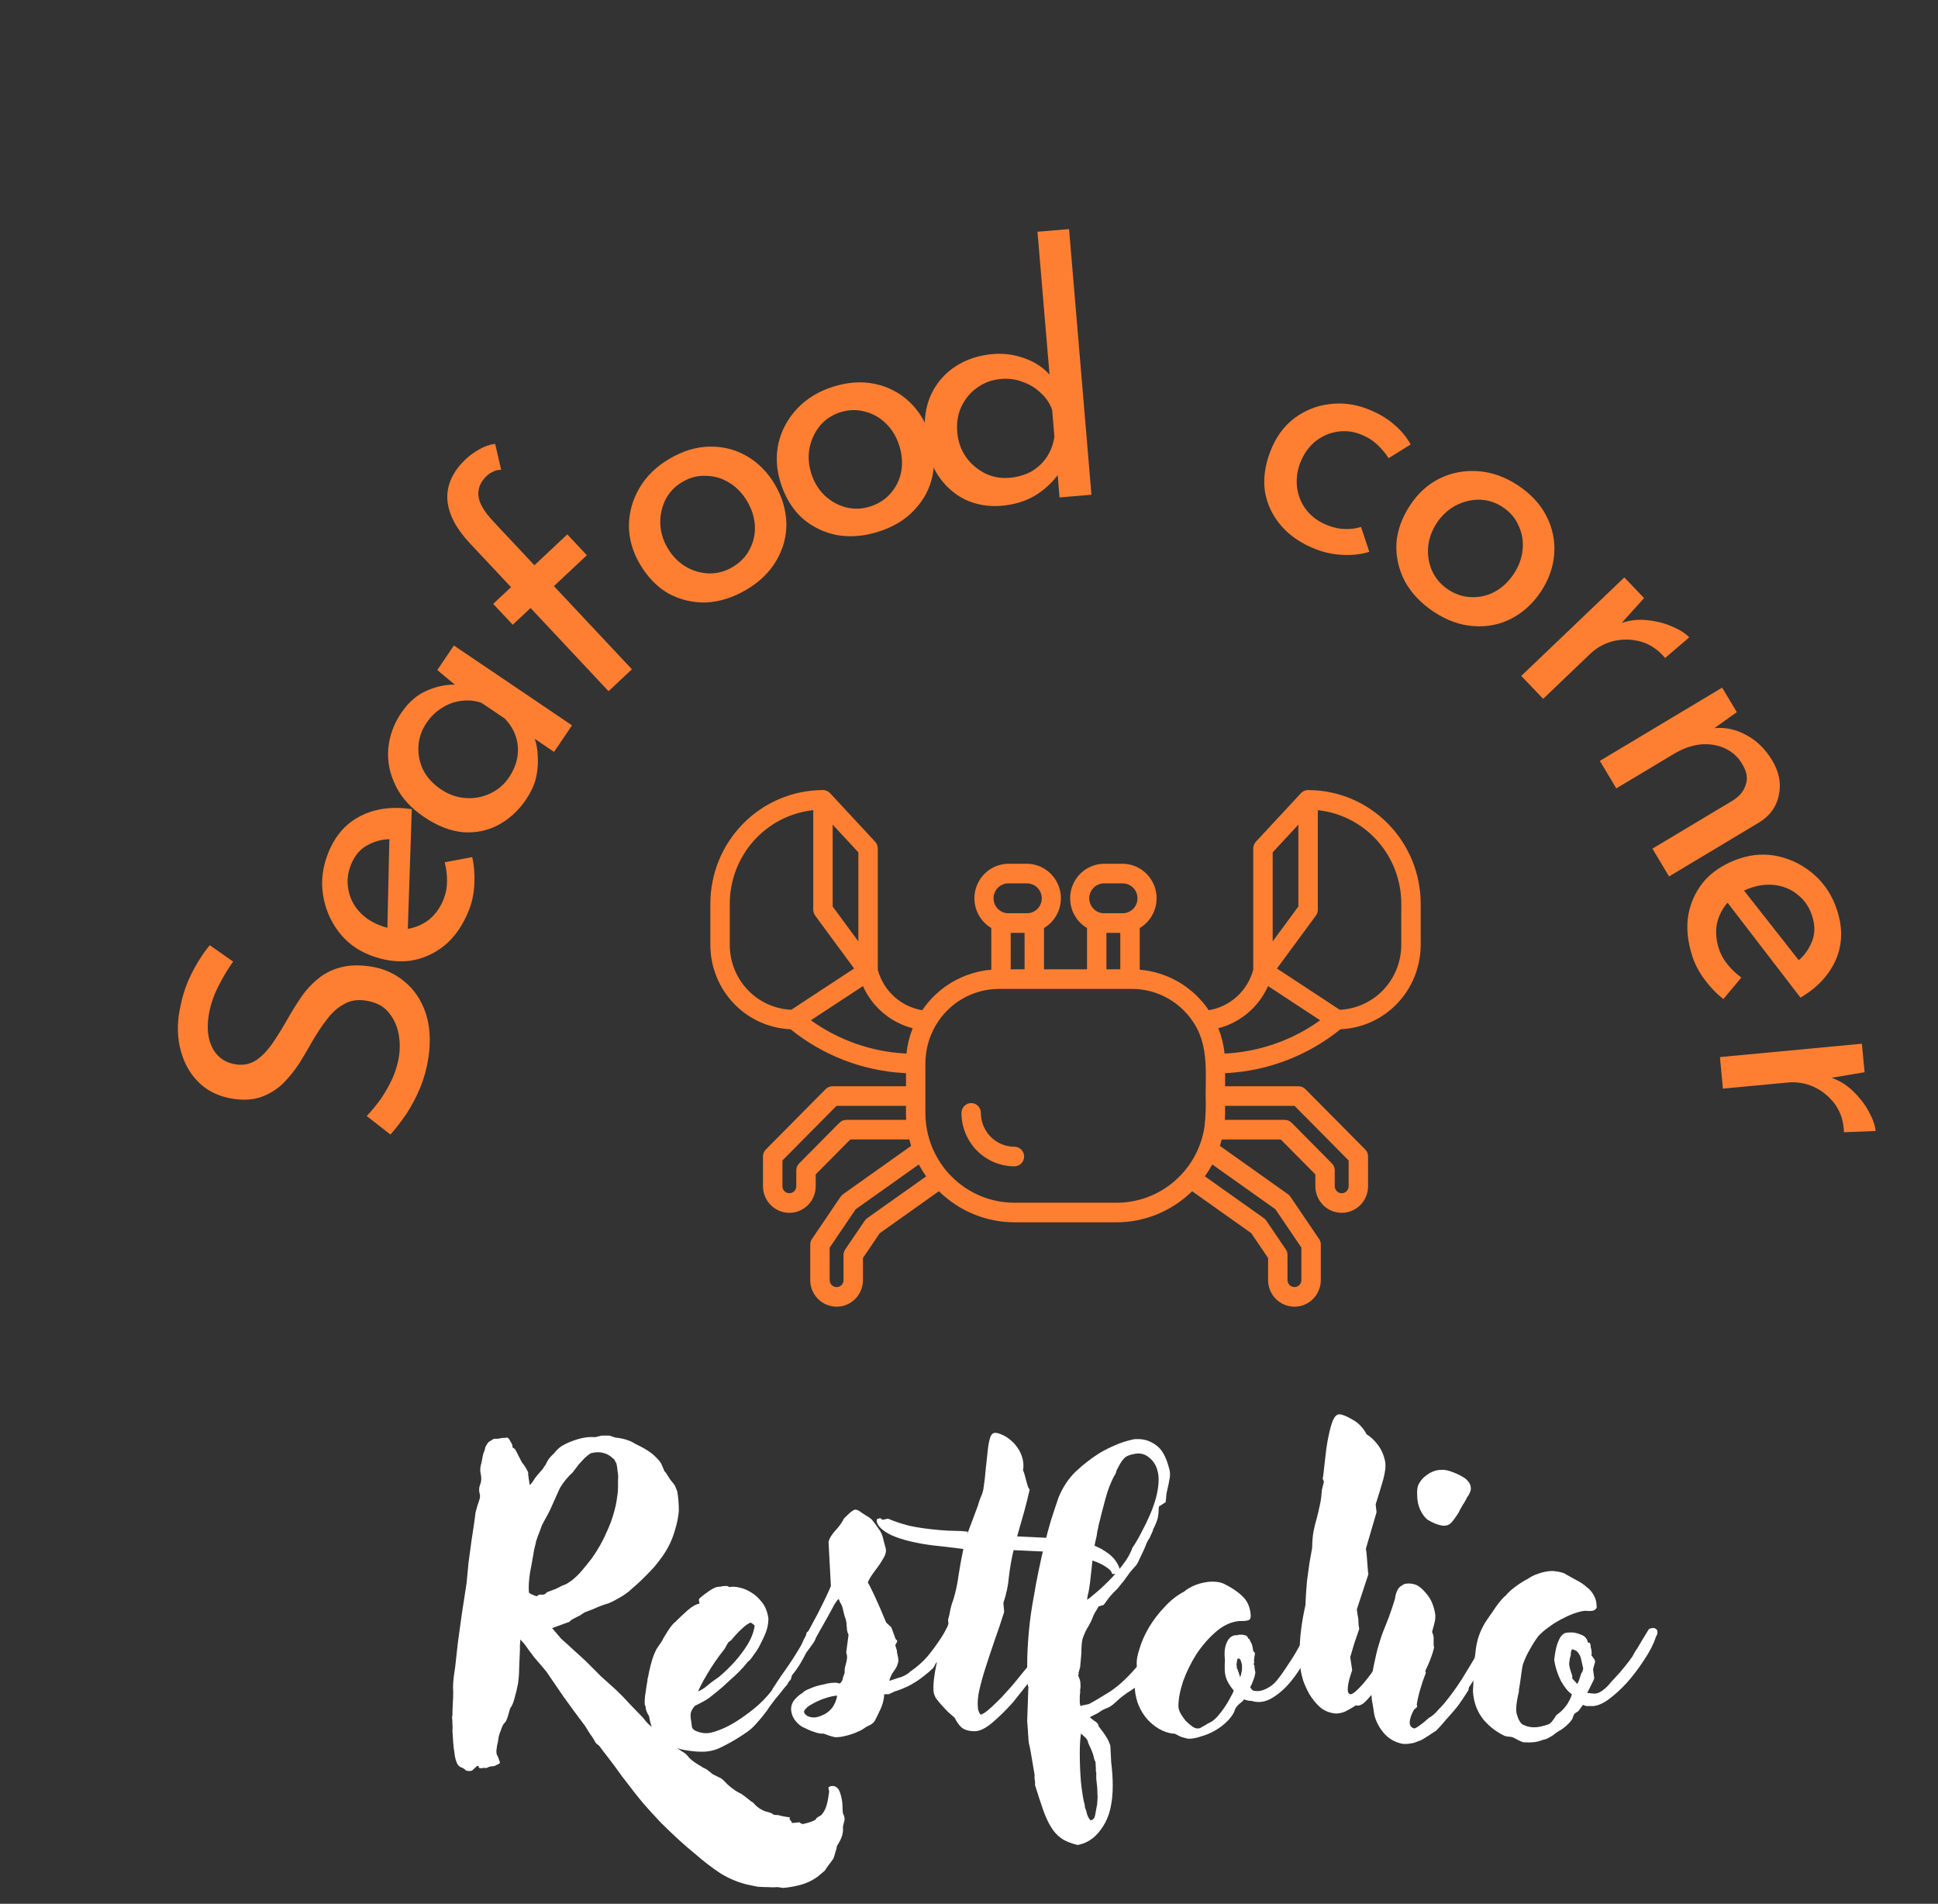 <svg width="113" height="111" viewBox="0 0 113 111" fill="none" xmlns="http://www.w3.org/2000/svg">
<rect x="0" y="0" width="113" height="111" fill="#333333" stroke="none"/>
<path d="M59.148 66.859C58.63 66.859 58.132 66.651 57.766 66.281C57.399 65.911 57.193 65.409 57.193 64.885C57.193 64.734 57.133 64.589 57.027 64.481C56.921 64.374 56.777 64.314 56.627 64.314C56.477 64.314 56.333 64.374 56.226 64.481C56.12 64.589 56.06 64.734 56.06 64.885C56.061 65.712 56.386 66.504 56.965 67.089C57.544 67.673 58.329 68.001 59.148 68.001C59.298 68.001 59.442 67.941 59.549 67.834C59.655 67.727 59.714 67.582 59.714 67.43C59.714 67.278 59.655 67.133 59.549 67.026C59.442 66.919 59.298 66.859 59.148 66.859Z" fill="#FE7F32"/>
<path d="M76.315 46.065C76.231 46.059 76.146 46.072 76.067 46.103C75.987 46.133 75.916 46.181 75.857 46.243L73.227 49.077C73.128 49.184 73.073 49.324 73.073 49.469V56.536C72.913 57.14 72.582 57.684 72.122 58.103C71.662 58.522 71.092 58.799 70.48 58.899C70.025 58.228 69.428 57.668 68.732 57.26C68.035 56.851 67.257 56.605 66.455 56.538V54.109C66.832 53.885 67.126 53.542 67.292 53.133C67.457 52.724 67.484 52.271 67.369 51.845C67.254 51.419 67.003 51.042 66.655 50.774C66.307 50.506 65.882 50.361 65.444 50.361H64.393C63.955 50.361 63.529 50.506 63.181 50.774C62.833 51.042 62.582 51.418 62.467 51.844C62.352 52.271 62.379 52.724 62.544 53.133C62.709 53.542 63.003 53.885 63.381 54.109V56.515H60.873V54.109C61.251 53.885 61.545 53.542 61.71 53.133C61.875 52.724 61.903 52.271 61.788 51.845C61.673 51.419 61.422 51.042 61.074 50.774C60.726 50.506 60.3 50.361 59.863 50.361H58.812C58.374 50.361 57.948 50.506 57.6 50.774C57.252 51.042 57.001 51.418 56.886 51.844C56.77 52.271 56.797 52.724 56.963 53.133C57.128 53.542 57.422 53.885 57.8 54.109V56.538C56.997 56.605 56.219 56.851 55.523 57.26C54.827 57.668 54.229 58.228 53.774 58.899C53.162 58.799 52.592 58.522 52.132 58.103C51.672 57.684 51.342 57.14 51.181 56.536V49.468C51.181 49.323 51.126 49.182 51.028 49.076L48.398 46.243C48.339 46.181 48.268 46.133 48.189 46.103C48.109 46.072 48.025 46.059 47.94 46.065C46.207 46.078 44.55 46.782 43.328 48.023C42.107 49.263 41.421 50.94 41.419 52.689V55.095C41.42 56.364 41.908 57.584 42.779 58.5C43.651 59.416 44.839 59.957 46.096 60.01C47.986 61.538 50.303 62.432 52.721 62.565L52.825 62.569V63.334H48.539C48.465 63.334 48.392 63.349 48.323 63.378C48.254 63.407 48.192 63.449 48.139 63.502L44.654 67.02C44.602 67.073 44.56 67.136 44.531 67.205C44.503 67.274 44.488 67.349 44.488 67.424V69.162C44.488 69.573 44.65 69.968 44.938 70.259C45.227 70.55 45.618 70.713 46.025 70.713C46.433 70.713 46.824 70.55 47.112 70.259C47.4 69.968 47.562 69.573 47.562 69.162V68.471L49.58 66.436H53.02C53.052 66.562 53.085 66.686 53.124 66.81L49.156 69.628C49.101 69.668 49.053 69.716 49.014 69.773L47.342 72.24C47.277 72.335 47.243 72.448 47.243 72.563V74.635C47.243 75.046 47.405 75.441 47.693 75.731C47.981 76.022 48.372 76.186 48.78 76.186C49.188 76.186 49.578 76.022 49.867 75.731C50.155 75.441 50.317 75.046 50.317 74.635V73.346L51.295 71.902L54.745 69.453C55.924 70.612 57.503 71.262 59.148 71.266H65.107C66.752 71.262 68.331 70.612 69.51 69.453L72.96 71.902L73.939 73.346V74.635C73.939 75.046 74.1 75.441 74.389 75.731C74.677 76.022 75.068 76.186 75.475 76.186C75.883 76.186 76.274 76.022 76.562 75.731C76.851 75.441 77.013 75.046 77.013 74.635V72.563C77.013 72.448 76.978 72.335 76.913 72.24L75.241 69.773C75.203 69.716 75.155 69.668 75.1 69.628L71.131 66.811C71.17 66.687 71.204 66.563 71.236 66.437H74.677L76.695 68.472V69.162C76.695 69.573 76.857 69.968 77.145 70.259C77.433 70.55 77.824 70.713 78.232 70.713C78.639 70.713 79.03 70.55 79.319 70.259C79.607 69.968 79.769 69.573 79.769 69.162V67.424C79.769 67.272 79.709 67.127 79.603 67.02L76.116 63.502C76.064 63.449 76.001 63.407 75.933 63.378C75.864 63.349 75.79 63.334 75.716 63.334H71.431V62.569L71.545 62.564C73.96 62.429 76.272 61.536 78.16 60.01C79.417 59.957 80.605 59.416 81.476 58.5C82.347 57.584 82.835 56.364 82.837 55.095V52.689C82.835 50.94 82.148 49.263 80.927 48.022C79.706 46.782 78.048 46.078 76.315 46.065ZM74.207 49.695L75.704 48.082V52.852L74.207 54.887V49.695ZM64.393 51.504H65.443C65.558 51.502 65.672 51.523 65.779 51.566C65.885 51.608 65.983 51.672 66.065 51.753C66.147 51.834 66.212 51.931 66.256 52.038C66.301 52.145 66.323 52.26 66.323 52.376C66.323 52.491 66.301 52.606 66.256 52.713C66.212 52.82 66.147 52.917 66.065 52.998C65.983 53.079 65.885 53.143 65.779 53.185C65.672 53.228 65.558 53.249 65.443 53.247H64.393C64.278 53.249 64.164 53.228 64.057 53.185C63.95 53.143 63.853 53.079 63.771 52.998C63.689 52.917 63.624 52.82 63.58 52.713C63.535 52.606 63.512 52.491 63.512 52.376C63.512 52.26 63.535 52.145 63.58 52.038C63.624 51.931 63.689 51.834 63.771 51.753C63.853 51.672 63.95 51.608 64.057 51.566C64.164 51.523 64.278 51.502 64.393 51.504ZM64.513 54.39H65.322V56.515H64.513V54.39ZM58.932 54.39H59.741V56.515H58.932V54.39ZM58.811 51.504H59.863C59.977 51.502 60.092 51.523 60.198 51.566C60.305 51.608 60.402 51.672 60.484 51.753C60.566 51.834 60.631 51.931 60.676 52.038C60.72 52.145 60.743 52.26 60.743 52.376C60.743 52.491 60.72 52.606 60.676 52.713C60.631 52.82 60.566 52.917 60.484 52.998C60.402 53.079 60.305 53.143 60.198 53.185C60.092 53.228 59.977 53.249 59.863 53.247H58.812C58.697 53.249 58.583 53.228 58.476 53.185C58.369 53.143 58.272 53.079 58.19 52.998C58.108 52.917 58.043 52.82 57.999 52.713C57.954 52.606 57.931 52.491 57.931 52.376C57.931 52.26 57.954 52.145 57.999 52.038C58.043 51.931 58.108 51.834 58.19 51.753C58.272 51.672 58.369 51.608 58.476 51.566C58.583 51.523 58.697 51.502 58.812 51.504H58.811ZM50.048 54.887L48.551 52.853V48.08L50.048 49.695V54.887ZM42.551 55.095V52.689C42.553 51.334 43.051 50.028 43.949 49.021C44.848 48.014 46.084 47.378 47.419 47.236V53.041C47.419 53.164 47.458 53.284 47.53 53.382L49.801 56.468L46.137 58.874C45.172 58.831 44.261 58.414 43.593 57.71C42.925 57.006 42.552 56.069 42.551 55.095ZM47.28 59.487L50.317 57.492C50.586 58.095 50.987 58.63 51.489 59.055C51.99 59.481 52.581 59.787 53.216 59.951C53.027 60.423 52.905 60.92 52.852 61.426L52.774 61.423C50.798 61.315 48.893 60.643 47.28 59.487ZM52.839 65.294H49.344C49.27 65.294 49.196 65.308 49.127 65.337C49.059 65.366 48.996 65.408 48.944 65.461L46.596 67.832C46.543 67.885 46.501 67.948 46.473 68.017C46.444 68.086 46.43 68.16 46.43 68.236V69.162C46.43 69.27 46.387 69.374 46.311 69.451C46.236 69.527 46.133 69.57 46.025 69.57C45.918 69.57 45.815 69.527 45.739 69.451C45.663 69.374 45.621 69.27 45.621 69.162V67.66L48.775 64.477H52.825C52.825 64.749 52.82 65.022 52.839 65.294ZM50.56 71.027C50.505 71.066 50.457 71.115 50.419 71.172L49.283 72.847C49.219 72.942 49.184 73.055 49.184 73.17V74.636C49.184 74.744 49.142 74.848 49.066 74.924C48.99 75.001 48.887 75.044 48.78 75.044C48.673 75.044 48.57 75.001 48.494 74.924C48.418 74.848 48.376 74.744 48.376 74.636V72.742L49.892 70.506L53.572 67.894C53.7 68.134 53.844 68.366 54.001 68.588L50.56 71.027ZM59.148 70.124C57.772 70.124 56.451 69.572 55.478 68.59C54.504 67.607 53.957 66.275 53.957 64.885V62.018C53.955 61.243 54.158 60.482 54.543 59.812C54.92 59.158 55.459 58.614 56.109 58.236C56.759 57.858 57.495 57.659 58.245 57.658H66.011C66.761 57.659 67.497 57.859 68.147 58.237C68.796 58.615 69.336 59.159 69.713 59.813C70.439 61.072 70.298 62.511 70.298 63.907C70.322 64.51 70.299 65.114 70.229 65.713C70.036 66.943 69.414 68.064 68.475 68.872C67.536 69.681 66.342 70.125 65.107 70.124H59.148ZM70.683 67.891L74.364 70.503L75.88 72.739V74.633C75.88 74.741 75.837 74.845 75.761 74.921C75.686 74.998 75.583 75.041 75.475 75.041C75.368 75.041 75.265 74.998 75.189 74.921C75.114 74.845 75.071 74.741 75.071 74.633V73.167C75.071 73.052 75.037 72.939 74.972 72.844L73.837 71.17C73.799 71.113 73.751 71.064 73.695 71.025L70.254 68.585C70.412 68.363 70.555 68.131 70.683 67.891ZM75.482 64.477L78.636 67.66V69.163C78.636 69.271 78.594 69.375 78.518 69.451C78.442 69.528 78.339 69.571 78.232 69.571C78.124 69.571 78.022 69.528 77.946 69.451C77.87 69.375 77.827 69.271 77.827 69.163V68.236C77.827 68.084 77.767 67.939 77.661 67.832L75.312 65.461C75.26 65.408 75.197 65.366 75.128 65.337C75.06 65.308 74.986 65.294 74.912 65.294H71.417C71.436 65.022 71.431 64.749 71.431 64.477H75.482ZM71.492 61.423L71.403 61.426C71.35 60.92 71.227 60.423 71.038 59.951C71.674 59.787 72.264 59.481 72.766 59.055C73.268 58.63 73.668 58.095 73.938 57.492L76.975 59.487C75.365 60.642 73.464 61.313 71.492 61.423ZM81.704 55.095C81.703 56.069 81.33 57.006 80.662 57.71C79.994 58.414 79.083 58.831 78.118 58.874L74.456 56.468L76.727 53.382C76.799 53.284 76.838 53.164 76.838 53.041V47.235C78.174 47.378 79.409 48.014 80.308 49.02C81.206 50.027 81.704 51.333 81.706 52.688L81.704 55.095Z" fill="#FE7F32"/>
<path d="M32.192 94.925L32.718 95.544C32.947 95.743 33.183 95.958 33.427 96.187C33.687 96.417 33.938 96.646 34.182 96.876C34.457 97.151 34.739 97.434 35.029 97.725C35.334 98.001 35.639 98.276 35.944 98.551C36.219 98.811 36.486 99.087 36.745 99.378C37.02 99.668 37.264 99.921 37.477 100.135C37.721 100.456 37.927 100.655 38.095 100.732C38.278 100.839 38.438 100.977 38.576 101.145C38.759 101.405 38.98 101.619 39.239 101.788C39.315 101.818 39.392 101.857 39.468 101.902C39.544 101.964 39.628 102.025 39.72 102.086C39.918 102.193 40.071 102.323 40.177 102.476C40.254 102.553 40.322 102.614 40.383 102.66C40.459 102.721 40.536 102.775 40.612 102.821C40.703 102.882 40.78 102.928 40.841 102.958C40.902 103.004 40.963 103.042 41.024 103.073C41.085 103.104 41.146 103.134 41.207 103.165C41.268 103.211 41.337 103.264 41.413 103.326C41.489 103.402 41.565 103.456 41.642 103.486C41.733 103.532 41.825 103.578 41.916 103.624C42.008 103.655 42.099 103.716 42.191 103.808C42.282 103.899 42.366 103.984 42.443 104.06C42.717 104.305 42.976 104.481 43.22 104.588C43.358 104.68 43.48 104.772 43.587 104.863C43.693 104.955 43.808 105.039 43.93 105.116C44.113 105.345 44.357 105.514 44.662 105.621C44.86 105.667 44.99 105.713 45.051 105.759C45.066 105.804 45.173 105.827 45.371 105.827C45.539 105.873 45.676 105.904 45.783 105.919C45.89 105.935 45.989 105.95 46.081 105.965C46.02 105.996 46.02 106.049 46.081 106.126C46.142 106.187 46.172 106.241 46.172 106.286C46.279 106.286 46.363 106.279 46.424 106.264C46.5 106.264 46.576 106.256 46.653 106.241C46.607 106.271 46.63 106.294 46.721 106.309L46.79 106.355C47.141 106.279 47.392 106.195 47.545 106.103L47.591 106.034C47.591 106.003 47.69 105.935 47.888 105.827C48.041 105.659 48.147 105.453 48.209 105.208C48.27 104.978 48.315 104.726 48.346 104.45L48.3 104.221C48.361 104.16 48.445 104.129 48.552 104.129C48.658 104.129 48.758 104.175 48.849 104.267C48.941 104.374 49.017 104.58 49.078 104.886C49.108 105.024 49.124 105.162 49.124 105.299C49.124 105.453 49.131 105.59 49.147 105.713C49.208 105.835 49.238 105.927 49.238 105.988C49.253 106.065 49.246 106.141 49.215 106.218C49.2 106.294 49.177 106.394 49.147 106.516C49.192 106.853 49.078 107.22 48.803 107.618C48.788 107.74 48.758 107.863 48.712 107.985C48.681 108.107 48.643 108.23 48.597 108.352C48.521 108.475 48.437 108.589 48.346 108.697C48.254 108.819 48.17 108.941 48.094 109.064L47.659 109.431C47.354 109.645 47.034 109.798 46.698 109.89C46.363 109.982 46.02 110.043 45.669 110.074L45.348 110.028C45.165 110.043 44.975 110.043 44.776 110.028C44.593 110.028 44.395 110.02 44.181 110.005L43.518 109.867C42.984 109.729 42.481 109.515 42.008 109.224C41.52 108.903 41.032 108.528 40.543 108.1C40.238 107.855 39.91 107.572 39.559 107.25C39.224 106.944 38.881 106.615 38.53 106.264C38.194 105.912 37.859 105.544 37.523 105.162C37.203 104.779 36.905 104.404 36.631 104.037C36.387 103.731 36.158 103.425 35.944 103.119C35.731 102.828 35.517 102.545 35.304 102.27C35.227 102.178 35.151 102.078 35.075 101.971C35.014 101.88 34.953 101.803 34.892 101.742C34.816 101.711 34.747 101.642 34.686 101.535C34.64 101.443 34.587 101.352 34.526 101.26C34.449 101.168 34.381 101.069 34.32 100.961C34.259 100.87 34.198 100.77 34.137 100.663C33.664 100.036 33.237 99.454 32.855 98.919C32.474 98.368 32.138 97.878 31.849 97.45C31.62 97.174 31.391 96.906 31.162 96.646C30.949 96.371 30.758 96.111 30.59 95.866L30.338 95.59C30.338 95.682 30.331 95.782 30.316 95.889C30.316 95.981 30.316 96.08 30.316 96.187C30.3 96.585 30.285 96.945 30.27 97.266C30.27 97.572 30.247 97.878 30.201 98.184C30.14 98.49 30.072 98.773 29.995 99.033C29.934 99.278 29.85 99.469 29.744 99.607L29.606 100.089C29.576 100.196 29.538 100.288 29.492 100.365C29.446 100.426 29.408 100.472 29.378 100.502C29.316 100.579 29.255 100.717 29.194 100.915C29.118 101.084 29.072 101.244 29.057 101.398C29.042 101.52 29.019 101.635 28.988 101.742C28.973 101.864 28.958 101.971 28.943 102.063C28.943 102.17 28.95 102.247 28.966 102.293L29.057 102.476C29.072 102.537 29.088 102.583 29.103 102.614C29.118 102.66 29.133 102.706 29.149 102.752C29.149 102.798 29.126 102.828 29.08 102.844C29.049 102.859 29.004 102.882 28.943 102.912C28.866 102.958 28.79 102.981 28.714 102.981C28.607 102.981 28.5 103.012 28.394 103.073C28.333 103.088 28.279 103.088 28.233 103.073C28.188 103.073 28.142 103.081 28.096 103.096C27.959 103.096 27.898 103.073 27.913 103.027C27.944 102.981 27.913 102.958 27.822 102.958L27.547 103.211C27.517 103.241 27.456 103.257 27.364 103.257C27.211 103.257 27.128 103.226 27.112 103.165C27.112 103.165 27.097 103.157 27.067 103.142L26.975 103.073C26.868 103.058 26.769 102.989 26.677 102.866C26.632 102.775 26.594 102.675 26.563 102.568C26.533 102.476 26.51 102.346 26.494 102.178C26.464 102.01 26.441 101.818 26.426 101.604C26.411 101.405 26.395 101.176 26.38 100.915C26.395 100.793 26.395 100.663 26.38 100.525C26.38 100.372 26.372 100.235 26.357 100.112C26.357 100.082 26.365 100.059 26.38 100.043C26.38 99.799 26.388 99.554 26.403 99.309C26.418 99.049 26.426 98.827 26.426 98.643C26.411 98.505 26.411 98.322 26.426 98.092C26.441 97.863 26.479 97.564 26.54 97.197C26.586 96.753 26.639 96.271 26.7 95.751C26.777 95.216 26.853 94.665 26.929 94.099L27.204 92.308L27.318 91.115C27.379 90.671 27.44 90.219 27.501 89.76C27.578 89.286 27.646 88.819 27.707 88.36C27.707 88.284 27.722 88.192 27.753 88.085C27.783 87.978 27.814 87.871 27.844 87.763C27.89 87.641 27.928 87.526 27.959 87.419C27.989 87.312 27.997 87.22 27.982 87.144C27.921 86.945 27.921 86.761 27.982 86.593C28.058 86.425 28.081 86.241 28.05 86.042L28.027 85.927C27.982 85.728 27.997 85.514 28.073 85.285L28.119 85.055C28.149 84.841 28.195 84.68 28.256 84.573C28.271 84.496 28.287 84.428 28.302 84.366C28.333 84.305 28.363 84.252 28.394 84.206C28.455 84.099 28.531 84.03 28.622 83.999L28.691 83.953C28.737 83.907 28.805 83.884 28.897 83.884C28.973 83.884 29.019 83.884 29.034 83.884C29.049 83.884 29.133 83.869 29.286 83.838C29.332 83.838 29.378 83.838 29.423 83.838C29.469 83.823 29.515 83.816 29.561 83.816C29.622 83.816 29.69 83.892 29.766 84.045C29.858 84.183 29.896 84.298 29.881 84.389C29.942 84.42 29.995 84.458 30.041 84.504L30.43 85.262C30.521 85.369 30.598 85.476 30.659 85.583C30.72 85.69 30.766 85.774 30.796 85.835V85.973L30.842 86.294L30.888 86.593C30.964 86.516 31.032 86.432 31.093 86.34C31.154 86.233 31.231 86.126 31.322 86.019L31.62 85.675C31.666 85.629 31.696 85.583 31.711 85.537C31.742 85.491 31.772 85.453 31.803 85.422C31.849 85.315 31.91 85.2 31.986 85.078C32.077 84.956 32.177 84.849 32.283 84.757C32.497 84.496 32.688 84.328 32.855 84.252C33.069 84.129 33.351 84.014 33.702 83.907C34.068 83.8 34.404 83.762 34.709 83.793L35.075 83.701H35.532L35.876 83.816C36.349 83.862 36.737 83.984 37.043 84.183C37.393 84.351 37.668 84.504 37.866 84.642C38.065 84.78 38.255 84.956 38.438 85.17C38.515 85.262 38.568 85.353 38.599 85.445C38.644 85.537 38.69 85.644 38.736 85.767C38.812 85.843 38.873 85.927 38.919 86.019C38.98 86.111 39.041 86.203 39.102 86.294C39.193 86.402 39.277 86.509 39.353 86.616L39.491 86.96C39.552 87.312 39.582 87.687 39.582 88.085C39.552 88.437 39.483 88.789 39.376 89.141C39.285 89.477 39.17 89.783 39.033 90.059C38.911 90.304 38.774 90.533 38.621 90.747C38.469 90.962 38.309 91.168 38.141 91.367C37.79 91.75 37.462 92.079 37.157 92.354L36.608 92.836C36.425 92.974 36.234 93.096 36.036 93.203C35.853 93.31 35.67 93.402 35.487 93.479C35.212 93.555 34.907 93.67 34.571 93.823L34.091 94.007L33.771 94.213C33.694 94.244 33.588 94.297 33.45 94.374C33.328 94.435 33.244 94.496 33.199 94.558L32.192 94.925ZM30.842 92.859C30.888 92.89 30.933 92.92 30.979 92.951C31.04 92.966 31.093 92.989 31.139 93.02C31.231 93.05 31.292 93.066 31.322 93.066C31.368 92.989 31.444 92.959 31.551 92.974H31.688C31.749 92.959 31.803 92.928 31.849 92.882L31.894 92.836L31.94 92.813C32.093 92.752 32.238 92.698 32.375 92.652C32.512 92.591 32.649 92.522 32.787 92.446C32.894 92.415 32.985 92.377 33.061 92.331C33.138 92.285 33.229 92.224 33.336 92.147C33.549 91.979 33.74 91.796 33.908 91.597C34.091 91.382 34.289 91.138 34.503 90.862C34.854 90.373 35.151 89.844 35.395 89.278C35.654 88.712 35.837 88.138 35.944 87.557L36.013 87.075C36.028 86.937 36.036 86.807 36.036 86.685C36.036 86.547 36.036 86.417 36.036 86.294C36.051 86.111 36.043 85.942 36.013 85.79C35.998 85.621 35.975 85.468 35.944 85.331L35.807 85.078L35.738 85.032C35.571 84.864 35.38 84.757 35.166 84.711C34.968 84.65 34.724 84.657 34.434 84.734L34.251 84.871L34.091 85.009C34.015 85.086 33.908 85.2 33.771 85.353C33.649 85.506 33.526 85.667 33.404 85.835C33.099 86.111 32.848 86.417 32.649 86.754C32.497 87.09 32.352 87.412 32.215 87.718C32.093 88.008 31.955 88.284 31.803 88.544C31.727 88.682 31.658 88.812 31.597 88.934C31.551 89.056 31.498 89.202 31.437 89.37C31.406 89.447 31.376 89.523 31.345 89.6C31.33 89.661 31.307 89.73 31.277 89.806C31.277 89.822 31.269 89.837 31.254 89.852C31.254 89.852 31.254 89.868 31.254 89.898L31.139 90.38C31.078 90.763 31.002 91.191 30.91 91.665C30.834 92.14 30.811 92.538 30.842 92.859ZM31.894 92.836C31.879 92.836 31.856 92.851 31.826 92.882L31.894 92.836Z" fill="white"/>
<path d="M47.023 95.2C47.115 95.108 47.191 95.062 47.252 95.062C47.45 95.062 47.557 95.162 47.572 95.361C47.587 95.483 47.542 95.621 47.435 95.774C47.328 95.927 47.191 96.111 47.023 96.325C46.962 96.463 46.848 96.677 46.68 96.968C46.512 97.243 46.344 97.48 46.176 97.679L46.131 97.84C46.131 97.886 46.1 97.939 46.039 98.001C45.978 98.062 45.94 98.123 45.925 98.184C45.849 98.276 45.765 98.375 45.673 98.483C45.597 98.59 45.513 98.697 45.422 98.804C45.299 98.942 45.177 99.095 45.055 99.263C44.933 99.416 44.819 99.577 44.712 99.745L44.483 100.043C44.346 100.212 44.201 100.38 44.049 100.548C43.911 100.701 43.759 100.839 43.591 100.961L43.248 101.191C42.851 101.451 42.462 101.673 42.081 101.857C41.7 102.055 41.288 102.147 40.845 102.132C40.754 102.132 40.624 102.124 40.456 102.109C40.304 102.094 40.136 102.071 39.953 102.04C39.77 102.01 39.587 101.964 39.404 101.902C39.236 101.841 39.083 101.765 38.946 101.673H38.969C38.755 101.596 38.534 101.436 38.306 101.191C38.077 100.946 37.924 100.571 37.848 100.066C37.711 99.852 37.642 99.661 37.642 99.492L37.596 99.401C37.581 99.171 37.596 98.934 37.642 98.689C37.672 98.444 37.711 98.199 37.756 97.955V97.863C37.787 97.802 37.802 97.748 37.802 97.702L37.848 97.473C37.894 97.258 37.947 97.044 38.008 96.83C38.069 96.616 38.161 96.386 38.283 96.141L38.534 95.774L38.557 95.728V95.751C38.603 95.659 38.656 95.56 38.717 95.453C38.794 95.33 38.87 95.208 38.946 95.085C39.022 94.963 39.099 94.856 39.175 94.764C39.251 94.672 39.32 94.603 39.381 94.558C39.594 94.343 39.831 94.121 40.09 93.892C40.349 93.662 40.578 93.532 40.777 93.502C40.777 93.502 40.777 93.479 40.777 93.433C40.746 93.326 40.746 93.249 40.777 93.203C40.944 93.05 41.143 92.897 41.371 92.744C41.6 92.591 41.776 92.515 41.898 92.515C41.974 92.515 42.035 92.507 42.081 92.492C42.157 92.477 42.241 92.469 42.333 92.469C42.424 92.469 42.485 92.492 42.516 92.538C42.577 92.522 42.63 92.515 42.676 92.515C42.737 92.515 42.79 92.515 42.836 92.515C42.897 92.515 43.019 92.538 43.202 92.584C43.4 92.629 43.606 92.721 43.82 92.859C44.049 92.997 44.255 93.188 44.438 93.433C44.621 93.662 44.743 93.968 44.804 94.351C44.804 94.703 44.727 95.04 44.575 95.361C44.56 95.407 44.522 95.491 44.461 95.613C44.399 95.736 44.331 95.874 44.255 96.026C44.178 96.164 44.087 96.302 43.98 96.44C43.888 96.577 43.804 96.692 43.728 96.784L43.614 96.876C43.446 97.09 43.271 97.289 43.088 97.473C42.905 97.656 42.714 97.832 42.516 98.001C42.439 98.077 42.333 98.176 42.195 98.299C42.058 98.421 41.913 98.544 41.761 98.666C41.608 98.788 41.463 98.903 41.326 99.01C41.188 99.102 41.089 99.163 41.028 99.194L40.502 99.469C40.365 99.638 40.288 99.783 40.273 99.906C40.258 100.013 40.266 100.15 40.296 100.319L40.342 100.663C40.357 100.785 40.449 100.877 40.617 100.938C40.8 101.015 40.99 101.053 41.188 101.053C41.356 101.053 41.585 101 41.875 100.893C42.18 100.785 42.508 100.625 42.859 100.411C43.21 100.196 43.576 99.936 43.957 99.63C44.338 99.324 44.689 98.965 45.01 98.551C45.04 98.475 45.078 98.406 45.124 98.345C45.185 98.268 45.231 98.199 45.261 98.138L45.582 97.656C45.719 97.473 45.864 97.266 46.016 97.037C46.184 96.792 46.337 96.554 46.474 96.325C46.627 96.08 46.756 95.858 46.863 95.659C46.97 95.46 47.023 95.307 47.023 95.2ZM44.003 94.787C43.957 94.726 43.881 94.665 43.774 94.603C43.652 94.634 43.477 94.757 43.248 94.971C43.034 95.17 42.828 95.391 42.63 95.636L42.47 95.751L42.333 95.981L42.264 96.118C41.852 96.639 41.509 97.136 41.234 97.61C40.96 98.069 40.784 98.406 40.708 98.62C40.937 98.513 41.143 98.375 41.326 98.207L41.532 98.046L41.921 97.771C42.5 97.281 42.973 96.776 43.339 96.256C43.721 95.736 43.942 95.246 44.003 94.787Z" fill="white"/>
<path d="M55.197 94.925C55.334 94.787 55.464 94.757 55.586 94.833C55.723 94.894 55.762 95.032 55.7 95.246C55.7 95.338 55.594 95.514 55.38 95.774C55.258 95.973 55.136 96.18 55.014 96.394C54.892 96.593 54.739 96.792 54.556 96.99L54.511 97.082L54.419 97.243C54.251 97.411 54.045 97.587 53.801 97.771C53.573 97.955 53.298 98.13 52.978 98.299L52.818 98.368C52.726 98.414 52.619 98.46 52.497 98.505C52.39 98.551 52.276 98.59 52.154 98.62C52.108 98.651 52.047 98.681 51.971 98.712C51.91 98.743 51.856 98.766 51.811 98.781H51.559C51.544 99.087 51.468 99.385 51.33 99.676C51.193 99.967 51.079 100.196 50.987 100.365C50.941 100.426 50.873 100.487 50.781 100.548C50.69 100.594 50.598 100.64 50.507 100.686L50.301 100.824C50.24 100.87 50.148 100.915 50.026 100.961C49.904 101.023 49.767 101.076 49.614 101.122C49.477 101.168 49.332 101.206 49.179 101.237C49.042 101.267 48.928 101.283 48.836 101.283C48.745 101.298 48.63 101.283 48.493 101.237C48.371 101.206 48.257 101.168 48.15 101.122C48.135 101.122 48.096 101.107 48.035 101.076C47.883 101.091 47.7 101.061 47.486 100.984C47.288 100.923 47.074 100.831 46.846 100.709L46.868 100.732C46.685 100.64 46.525 100.51 46.388 100.342C46.251 100.173 46.167 99.982 46.136 99.768C46.106 99.554 46.152 99.355 46.274 99.171C46.411 98.987 46.579 98.834 46.777 98.712C46.884 98.605 47.044 98.513 47.258 98.437C47.471 98.345 47.692 98.276 47.921 98.23C48.15 98.169 48.356 98.13 48.539 98.115C48.737 98.1 48.874 98.115 48.951 98.161C49.057 98.1 49.126 97.985 49.157 97.817C49.157 97.802 49.157 97.786 49.157 97.771C49.172 97.756 49.179 97.74 49.179 97.725C49.24 97.603 49.263 97.503 49.248 97.427C49.248 97.304 49.271 97.174 49.317 97.037C49.347 96.929 49.37 96.822 49.385 96.715C49.401 96.593 49.385 96.47 49.34 96.348L49.477 95.315C49.431 95.223 49.401 95.131 49.385 95.04C49.385 94.948 49.378 94.856 49.362 94.764C49.362 94.581 49.324 94.404 49.248 94.236C49.218 94.114 49.187 93.991 49.157 93.869C49.141 93.746 49.096 93.617 49.019 93.479C48.989 93.448 48.951 93.364 48.905 93.226C48.859 93.242 48.775 93.349 48.653 93.548C48.546 93.746 48.409 93.999 48.241 94.305C48.043 94.657 47.822 95.047 47.578 95.476C47.349 95.889 47.105 96.248 46.846 96.554C46.8 96.616 46.762 96.623 46.731 96.577C46.701 96.531 46.678 96.463 46.663 96.371C46.663 96.264 46.678 96.149 46.708 96.026C46.739 95.889 46.785 95.759 46.846 95.636C46.891 95.56 46.99 95.376 47.143 95.085C47.296 94.795 47.463 94.481 47.647 94.144C47.83 93.792 47.997 93.456 48.15 93.135C48.302 92.813 48.401 92.591 48.447 92.469L48.31 89.898C48.34 89.776 48.401 89.646 48.493 89.508C48.6 89.355 48.714 89.217 48.836 89.095C48.913 89.003 48.981 88.911 49.042 88.819C49.118 88.712 49.172 88.62 49.202 88.544L49.294 88.452C49.538 88.207 49.706 88.07 49.797 88.039C49.889 87.993 50.018 88.031 50.186 88.154L50.278 88.222C50.354 88.268 50.438 88.322 50.529 88.383C50.621 88.429 50.72 88.498 50.827 88.59C50.964 88.758 51.094 88.934 51.216 89.118C51.353 89.286 51.445 89.477 51.49 89.692L51.559 89.967C51.574 90.013 51.59 90.066 51.605 90.128C51.62 90.174 51.635 90.235 51.651 90.311C51.681 90.48 51.628 90.671 51.49 90.885C51.368 91.099 51.224 91.314 51.056 91.528C50.964 91.65 50.873 91.78 50.781 91.918C50.705 92.04 50.644 92.155 50.598 92.262C50.659 92.354 50.743 92.515 50.85 92.744C50.957 92.959 51.063 93.188 51.17 93.433C51.277 93.662 51.376 93.892 51.468 94.121C51.559 94.336 51.628 94.496 51.673 94.603L51.971 94.879L52.223 95.567C52.299 95.629 52.329 95.675 52.314 95.705C52.299 95.736 52.276 95.782 52.245 95.843C52.23 95.858 52.215 95.881 52.2 95.912C52.2 95.942 52.207 95.965 52.223 95.981L52.245 96.072L52.291 96.21C52.291 96.287 52.306 96.386 52.337 96.508C52.367 96.631 52.383 96.73 52.383 96.807C52.383 96.883 52.367 96.952 52.337 97.013C52.322 97.121 52.245 97.266 52.108 97.45C52.047 97.526 51.994 97.618 51.948 97.725C51.902 97.817 51.872 97.909 51.856 98.001L52.337 97.84C52.474 97.809 52.604 97.763 52.726 97.702C52.848 97.641 52.955 97.572 53.046 97.496H53.023L53.092 97.45C53.489 97.174 53.824 96.876 54.099 96.554C54.373 96.218 54.64 95.851 54.9 95.453C54.991 95.315 55.09 95.139 55.197 94.925ZM48.813 98.873C48.798 98.857 48.707 98.865 48.539 98.896C48.386 98.926 48.203 98.98 47.99 99.056C47.776 99.133 47.563 99.232 47.349 99.355C47.135 99.462 46.983 99.592 46.891 99.745C46.861 99.837 46.907 99.928 47.029 100.02C47.151 100.097 47.296 100.135 47.463 100.135C47.585 100.135 47.738 100.097 47.921 100.02C48.409 99.821 48.707 99.439 48.813 98.873Z" fill="white"/>
<path d="M60.038 86.845C59.947 87.258 59.84 87.687 59.718 88.131C59.596 88.575 59.459 89.056 59.306 89.577L61.205 89.669C61.266 89.684 61.335 89.684 61.411 89.669C61.503 89.638 61.587 89.63 61.663 89.646C62.319 89.707 62.868 89.806 63.31 89.944C63.768 90.082 64.134 90.242 64.409 90.426C64.698 90.61 64.912 90.801 65.049 91C65.187 91.199 65.27 91.382 65.301 91.551C65.316 91.673 65.286 91.742 65.21 91.757C65.133 91.773 65.065 91.773 65.004 91.757C64.973 91.773 64.943 91.78 64.912 91.78C64.897 91.765 64.874 91.757 64.843 91.757C64.813 91.62 64.698 91.49 64.5 91.367C64.302 91.229 64.05 91.107 63.745 91C63.44 90.877 63.082 90.778 62.67 90.701C62.273 90.61 61.861 90.541 61.434 90.495C61.358 90.51 61.297 90.51 61.251 90.495C61.205 90.48 61.152 90.472 61.091 90.472L59.1 90.38C58.978 90.885 58.887 91.405 58.826 91.941C58.78 92.461 58.673 92.966 58.505 93.456L58.551 93.984C58.368 94.565 58.178 95.131 57.979 95.682C57.796 96.218 57.628 96.723 57.476 97.197C57.323 97.671 57.201 98.108 57.11 98.505C57.018 98.903 56.988 99.248 57.018 99.538C57.018 99.691 57.072 99.837 57.178 99.974C57.285 99.944 57.415 99.867 57.567 99.745C57.735 99.607 57.91 99.447 58.094 99.263C58.292 99.079 58.49 98.873 58.688 98.643C58.902 98.414 59.1 98.184 59.283 97.955C59.512 97.664 59.772 97.35 60.061 97.013C60.351 96.677 60.557 96.348 60.679 96.026C60.694 96.011 60.755 95.889 60.862 95.659C60.984 95.43 61.121 95.177 61.274 94.902C61.426 94.626 61.572 94.382 61.709 94.167C61.861 93.938 61.968 93.823 62.029 93.823C62.105 93.823 62.159 93.877 62.189 93.984C62.189 94.03 62.166 94.099 62.121 94.19C62.151 94.221 62.166 94.275 62.166 94.351C62.121 94.672 61.899 95.185 61.503 95.889C61.106 96.577 60.565 97.358 59.878 98.23L59.055 99.263C58.658 99.707 58.261 100.097 57.865 100.433C57.468 100.77 57.125 100.938 56.835 100.938C56.515 100.938 56.263 100.87 56.08 100.732C55.912 100.579 55.775 100.388 55.668 100.158C55.546 100.051 55.416 99.936 55.279 99.814C55.142 99.676 55.012 99.538 54.89 99.401C54.768 99.263 54.661 99.133 54.57 99.01C54.494 98.873 54.448 98.743 54.433 98.62C54.402 98.222 54.463 97.671 54.616 96.968C54.768 96.248 54.997 95.483 55.302 94.672L55.279 94.443C55.34 94.228 55.386 94.022 55.416 93.823C55.462 93.624 55.523 93.425 55.599 93.226C55.737 92.767 55.836 92.293 55.897 91.803C55.973 91.314 56.065 90.816 56.172 90.311L54.844 90.151C54.341 90.105 53.868 90.036 53.426 89.944C52.968 89.852 52.579 89.745 52.259 89.623C51.923 89.5 51.656 89.355 51.458 89.187C51.245 89.018 51.13 88.842 51.115 88.659C51.115 88.582 51.153 88.544 51.229 88.544C51.26 88.529 51.29 88.521 51.321 88.521C51.351 88.521 51.397 88.552 51.458 88.613L51.778 88.544C52.129 88.697 52.541 88.835 53.014 88.957C53.487 89.064 54.082 89.148 54.799 89.21C55.119 89.24 55.409 89.255 55.668 89.255C55.943 89.255 56.194 89.271 56.423 89.301L56.4 89.439L57.018 87.786C57.064 87.618 57.117 87.457 57.178 87.304C57.255 87.151 57.308 86.991 57.339 86.822C57.4 86.44 57.445 86.05 57.476 85.652C57.522 85.254 57.56 84.902 57.59 84.596C57.621 84.29 57.666 84.037 57.727 83.838C57.788 83.64 57.888 83.54 58.025 83.54C58.132 83.54 58.269 83.578 58.437 83.655C58.62 83.731 58.795 83.846 58.963 83.999C59.131 84.137 59.283 84.32 59.421 84.55C59.558 84.78 59.642 85.04 59.672 85.331C59.672 85.392 59.672 85.453 59.672 85.514C59.672 85.575 59.665 85.644 59.65 85.721C59.68 85.782 59.711 85.866 59.741 85.973C59.772 86.08 59.802 86.195 59.833 86.317C59.863 86.425 59.894 86.532 59.924 86.639C59.955 86.731 59.993 86.799 60.038 86.845Z" fill="white"/>
<path d="M64.148 99.791C64.072 99.852 63.981 99.906 63.874 99.951C63.782 99.997 63.676 100.051 63.553 100.112L63.576 100.135L63.599 100.181C63.599 100.166 63.622 100.181 63.668 100.227C63.714 100.258 63.752 100.288 63.782 100.319C63.843 100.349 63.897 100.388 63.943 100.433C63.988 100.479 64.019 100.518 64.034 100.548L64.08 100.686L64.103 100.709C64.24 100.877 64.362 101.046 64.469 101.214C64.591 101.398 64.682 101.589 64.743 101.788L64.789 102.729C64.82 102.974 64.843 103.211 64.858 103.44C64.873 103.67 64.881 103.892 64.881 104.106C64.881 105.131 64.69 105.927 64.309 106.493C63.943 107.075 63.485 107.426 62.936 107.549C62.92 107.549 62.905 107.549 62.89 107.549C62.89 107.564 62.882 107.572 62.867 107.572H62.844C62.448 107.48 62.127 107.35 61.883 107.182C61.639 107.013 61.433 106.784 61.265 106.493C61.098 106.218 60.945 105.881 60.808 105.483C60.67 105.085 60.518 104.619 60.35 104.083V103.876C60.32 103.723 60.312 103.593 60.327 103.486L60.19 102.683L60.099 102.155C60.068 101.971 60.038 101.818 60.007 101.696V101.719L59.984 101.581C59.969 101.474 59.961 101.367 59.961 101.26C59.946 101.153 59.938 101.046 59.938 100.938L59.893 100.342L59.961 98.368L59.916 98.184C59.931 98.138 59.938 98.085 59.938 98.023C59.923 97.962 59.908 97.901 59.893 97.84V97.059C59.893 96.508 59.923 95.889 59.984 95.2C60.045 94.496 60.144 93.785 60.282 93.066C60.358 92.591 60.449 92.102 60.556 91.597C60.663 91.076 60.777 90.564 60.899 90.059C61.021 89.554 61.151 89.072 61.288 88.613C61.441 88.138 61.586 87.702 61.723 87.304C61.967 86.708 62.303 86.203 62.73 85.79C63.172 85.376 63.637 85.017 64.126 84.711C64.415 84.542 64.72 84.389 65.041 84.252C65.361 84.114 65.697 84.007 66.047 83.93C66.093 83.915 66.147 83.907 66.208 83.907C66.269 83.907 66.33 83.907 66.391 83.907C66.742 83.907 67.077 84.022 67.397 84.252C67.733 84.481 67.985 84.917 68.153 85.56C68.198 85.698 68.221 85.835 68.221 85.973C68.221 86.096 68.206 86.21 68.175 86.317C68.16 86.425 68.137 86.539 68.107 86.662C68.076 86.784 68.046 86.922 68.015 87.075C68 87.213 67.985 87.381 67.969 87.58L67.581 87.832C67.565 87.878 67.558 87.955 67.558 88.062C67.558 88.169 67.542 88.307 67.512 88.475C67.481 88.643 67.382 88.888 67.215 89.21H67.237L67.031 89.669C66.97 89.745 66.909 89.852 66.848 89.99C66.803 90.112 66.749 90.242 66.688 90.38C66.612 90.548 66.536 90.709 66.459 90.862C66.398 91.015 66.33 91.145 66.254 91.252L65.91 91.642L65.659 91.987C65.628 92.033 65.59 92.086 65.544 92.147C65.514 92.193 65.475 92.239 65.43 92.285L65.155 92.629C64.987 92.782 64.827 92.951 64.675 93.135C64.537 93.318 64.431 93.463 64.354 93.571L64.057 93.662C63.981 93.8 63.912 93.915 63.851 94.007C63.821 94.053 63.79 94.114 63.759 94.19C63.729 94.251 63.691 94.343 63.645 94.466C63.63 94.512 63.592 94.588 63.531 94.695C63.485 94.787 63.431 94.879 63.37 94.971C63.309 95.078 63.241 95.231 63.164 95.43C63.119 95.537 63.088 95.682 63.073 95.866C63.058 96.034 63.05 96.218 63.05 96.417L62.981 97.197L62.89 97.519V97.61C62.89 97.641 62.882 97.664 62.867 97.679C62.867 97.694 62.875 97.717 62.89 97.748C62.905 97.779 62.92 97.817 62.936 97.863C62.951 97.893 62.959 97.916 62.959 97.932C62.989 98.008 63.004 98.13 63.004 98.299C63.004 98.375 62.997 98.444 62.981 98.505C62.981 98.567 62.981 98.635 62.981 98.712C62.966 98.788 62.959 98.857 62.959 98.919C62.959 98.98 62.959 99.049 62.959 99.125C62.959 99.171 62.959 99.225 62.959 99.286C62.974 99.332 62.981 99.378 62.981 99.424C62.997 99.439 63.004 99.454 63.004 99.469L63.05 99.447L63.485 99.355C63.729 99.232 64.133 98.995 64.698 98.643C65.262 98.276 65.857 97.71 66.482 96.945L66.688 96.669L67.649 95.223C67.665 95.193 67.68 95.154 67.695 95.108C67.71 95.062 67.71 95.009 67.695 94.948C67.771 94.856 67.855 94.795 67.947 94.764C68.038 94.734 68.122 94.718 68.198 94.718C68.275 94.749 68.32 94.818 68.336 94.925C68.336 95.017 68.29 95.154 68.198 95.338L68.153 95.407C68.168 95.422 68.175 95.437 68.175 95.453C68.175 95.529 68.153 95.59 68.107 95.636V95.613L67.969 95.82L67.787 96.049V96.026L67.718 96.256L67.603 96.417C67.573 96.539 67.481 96.707 67.329 96.922C67.192 97.121 67.054 97.289 66.917 97.427L66.528 98.023C66.436 98.192 66.269 98.352 66.025 98.505C65.796 98.643 65.575 98.796 65.361 98.965L64.926 99.355C64.82 99.447 64.698 99.523 64.56 99.584C64.423 99.63 64.286 99.699 64.148 99.791ZM63.393 93.226V93.295L63.416 93.249C63.477 93.219 63.622 93.104 63.851 92.905C64.095 92.706 64.354 92.469 64.629 92.193C64.919 91.903 65.193 91.589 65.453 91.252C65.727 90.9 65.918 90.564 66.025 90.242C66.208 89.982 66.383 89.684 66.551 89.347C66.734 89.011 66.902 88.666 67.054 88.314C67.207 87.962 67.329 87.611 67.42 87.258C67.512 86.891 67.558 86.555 67.558 86.249C67.558 86.08 67.535 85.912 67.489 85.744C67.413 85.438 67.253 85.185 67.008 84.986C66.78 84.787 66.513 84.711 66.208 84.757C65.933 84.803 65.735 84.871 65.613 84.963C65.506 85.055 65.399 85.193 65.293 85.376L65.109 85.721C65.109 85.736 65.102 85.751 65.087 85.767C65.087 85.767 65.087 85.774 65.087 85.79C65.071 85.881 65.033 85.966 64.972 86.042C64.759 86.44 64.583 86.899 64.446 87.419C64.309 87.924 64.179 88.429 64.057 88.934C64.042 89.041 64.019 89.148 63.988 89.255C63.973 89.347 63.958 89.447 63.943 89.554C63.866 89.86 63.805 90.181 63.759 90.518C63.714 90.855 63.676 91.176 63.645 91.482C63.614 91.757 63.584 92.033 63.553 92.308C63.523 92.568 63.477 92.813 63.416 93.043L63.393 93.226ZM63.416 101.489C63.37 101.398 63.309 101.321 63.233 101.26C63.172 101.199 63.103 101.137 63.027 101.076C62.981 101.398 62.959 101.78 62.959 102.224C62.959 102.775 62.981 103.333 63.027 103.899C63.088 104.481 63.164 104.94 63.256 105.277V105.368L63.325 105.552L63.393 105.804C63.424 105.896 63.462 105.973 63.508 106.034C63.553 106.111 63.592 106.141 63.622 106.126C63.744 106.095 63.821 106.003 63.851 105.85C63.882 105.697 63.912 105.529 63.943 105.345C63.943 105.33 63.943 105.315 63.943 105.299C63.958 105.299 63.965 105.292 63.965 105.277L63.988 104.978C64.004 104.856 64.004 104.718 63.988 104.565C63.988 104.412 63.981 104.259 63.965 104.106C63.95 103.984 63.935 103.853 63.92 103.716C63.92 103.593 63.92 103.471 63.92 103.349C63.904 103.318 63.897 103.28 63.897 103.234C63.897 103.203 63.897 103.173 63.897 103.142V103.096L63.874 102.706C63.843 102.675 63.828 102.652 63.828 102.637C63.828 102.622 63.821 102.606 63.805 102.591V102.568L63.737 102.293C63.706 102.201 63.668 102.101 63.622 101.994C63.576 101.887 63.523 101.772 63.462 101.65L63.439 101.581L63.416 101.489Z" fill="white"/>
<path d="M72.989 99.171C72.837 99.171 72.684 99.141 72.532 99.079C72.501 99.141 72.463 99.186 72.417 99.217C72.387 99.248 72.349 99.278 72.303 99.309C72.242 99.355 72.181 99.416 72.12 99.492C72.059 99.554 72.005 99.661 71.96 99.814C71.853 100.028 71.693 100.235 71.479 100.433C71.281 100.617 71.06 100.778 70.816 100.915C70.572 101.053 70.312 101.16 70.038 101.237C69.778 101.329 69.542 101.375 69.328 101.375H69.26C69.245 101.375 69.229 101.367 69.214 101.352C69.199 101.352 69.183 101.352 69.168 101.352L68.848 101.26L68.482 101.076H68.368C67.834 101 67.345 100.724 66.903 100.25C66.476 99.76 66.232 99.179 66.171 98.505C66.156 98.276 66.163 98.069 66.194 97.886C66.209 97.687 66.232 97.488 66.262 97.289C66.262 97.258 66.27 97.235 66.285 97.22C66.285 97.189 66.285 97.159 66.285 97.128C66.255 96.853 66.308 96.516 66.445 96.118C66.567 95.705 66.751 95.292 66.995 94.879C67.254 94.45 67.559 94.053 67.91 93.685C68.261 93.303 68.642 93.004 69.054 92.79L69.168 92.698C69.412 92.53 69.672 92.408 69.946 92.331C70.221 92.255 70.465 92.216 70.678 92.216C70.8 92.216 70.915 92.224 71.022 92.239C71.128 92.255 71.235 92.285 71.342 92.331C71.784 92.545 72.143 92.782 72.417 93.043C72.707 93.303 72.875 93.655 72.921 94.099V94.121C72.936 94.198 72.928 94.282 72.898 94.374C72.867 94.466 72.707 94.512 72.417 94.512H72.257C71.784 94.558 71.334 94.764 70.907 95.131C70.48 95.499 70.099 95.935 69.763 96.44C69.443 96.945 69.183 97.473 68.985 98.023C68.802 98.574 68.711 99.056 68.711 99.469C68.711 99.592 68.749 99.73 68.825 99.883C68.917 100.036 69.016 100.181 69.123 100.319C69.245 100.441 69.367 100.548 69.489 100.64C69.611 100.732 69.725 100.778 69.832 100.778C69.908 100.778 69.969 100.762 70.015 100.732C70.061 100.701 70.114 100.671 70.175 100.64C70.221 100.609 70.274 100.579 70.335 100.548C70.396 100.502 70.465 100.464 70.541 100.433C70.678 100.372 70.823 100.258 70.976 100.089C71.128 99.921 71.266 99.745 71.388 99.561C71.525 99.362 71.639 99.171 71.731 98.987C71.838 98.804 71.906 98.666 71.937 98.574C71.708 98.284 71.563 98.046 71.502 97.863C71.441 97.679 71.411 97.503 71.411 97.335C71.411 97.228 71.411 97.121 71.411 97.013C71.426 96.906 71.426 96.784 71.411 96.646C71.38 96.279 71.426 95.973 71.548 95.728C71.67 95.468 71.853 95.338 72.097 95.338C72.128 95.338 72.15 95.338 72.166 95.338C72.181 95.323 72.204 95.315 72.234 95.315C72.356 95.3 72.471 95.307 72.578 95.338C72.684 95.353 72.753 95.422 72.784 95.544H72.829C72.844 95.56 72.875 95.621 72.921 95.728C72.982 95.82 73.02 95.927 73.035 96.049C73.05 96.08 73.058 96.134 73.058 96.21C73.089 96.287 73.119 96.333 73.15 96.348C73.18 96.363 73.18 96.432 73.15 96.554C73.119 96.723 73.111 96.83 73.127 96.876V96.945C73.127 96.96 73.119 96.975 73.104 96.99C73.104 97.006 73.104 97.021 73.104 97.037V97.082L73.127 97.059V97.082C73.142 97.098 73.15 97.136 73.15 97.197C73.15 97.258 73.157 97.32 73.172 97.381C73.188 97.427 73.195 97.48 73.195 97.541L73.15 97.748C73.119 97.855 73.081 97.962 73.035 98.069C73.005 98.161 72.959 98.261 72.898 98.368L72.921 98.414C72.951 98.46 72.989 98.505 73.035 98.551C73.081 98.582 73.188 98.597 73.356 98.597C73.493 98.597 73.668 98.544 73.882 98.437C74.111 98.314 74.294 98.169 74.431 98.001C74.644 97.74 74.873 97.419 75.117 97.037C75.377 96.654 75.583 96.317 75.735 96.026C75.75 96.011 75.773 95.965 75.804 95.889C75.834 95.812 75.872 95.713 75.918 95.59C76.01 95.361 76.109 95.131 76.216 94.902C76.322 94.657 76.437 94.535 76.559 94.535C76.711 94.535 76.803 94.626 76.833 94.81L76.719 95.085H76.742C76.635 95.56 76.452 96.065 76.193 96.6C75.933 97.121 75.628 97.595 75.278 98.023C74.942 98.437 74.568 98.766 74.156 99.01C73.76 99.24 73.371 99.293 72.989 99.171ZM72.303 97.748V97.817C72.334 97.74 72.356 97.664 72.372 97.587C72.387 97.511 72.402 97.434 72.417 97.358V97.082C72.402 96.99 72.379 96.906 72.349 96.83C72.334 96.753 72.28 96.707 72.189 96.692C72.173 96.692 72.158 96.715 72.143 96.761C72.128 96.807 72.12 96.853 72.12 96.899C72.12 96.929 72.112 96.968 72.097 97.013C72.097 97.044 72.105 97.121 72.12 97.243V97.266C72.15 97.297 72.173 97.35 72.189 97.427C72.219 97.488 72.242 97.557 72.257 97.633L72.303 97.748Z" fill="white"/>
<path d="M77.882 99.906C77.531 99.875 77.226 99.752 76.966 99.538C76.722 99.309 76.516 99.056 76.349 98.781C76.196 98.505 76.074 98.238 75.983 97.978C75.906 97.717 75.861 97.526 75.845 97.404C75.799 97.082 75.777 96.738 75.777 96.371C75.777 95.514 75.891 94.581 76.12 93.571C76.12 93.479 76.127 93.303 76.143 93.043C76.158 92.782 76.181 92.484 76.211 92.147C76.257 91.811 76.303 91.474 76.349 91.138C76.41 90.786 76.463 90.487 76.509 90.242C76.509 89.952 76.532 89.653 76.577 89.347C76.638 89.026 76.707 88.743 76.783 88.498C76.844 88.268 76.898 88.039 76.944 87.809C77.004 87.565 77.043 87.312 77.058 87.052C77.058 87.037 77.066 86.968 77.081 86.845C77.111 86.708 77.149 86.555 77.195 86.386L77.127 86.226C77.127 86.149 77.134 86.103 77.149 86.088C77.195 85.705 77.241 85.3 77.287 84.871C77.332 84.443 77.394 84.053 77.47 83.701C77.546 83.334 77.63 83.035 77.722 82.806C77.828 82.576 77.95 82.461 78.088 82.461C78.255 82.461 78.507 82.561 78.843 82.76C79.194 82.943 79.476 83.234 79.689 83.632C79.903 83.754 80.116 83.953 80.33 84.229C80.543 84.504 80.688 84.833 80.765 85.216C80.81 85.476 80.772 85.828 80.65 86.272C80.528 86.7 80.383 87.174 80.216 87.695V87.763C80.231 87.84 80.238 87.909 80.238 87.97C80.254 88.031 80.261 88.1 80.261 88.177L79.644 90.288C79.674 90.472 79.697 90.694 79.712 90.954C79.727 91.199 79.743 91.398 79.758 91.551C79.758 91.581 79.758 91.612 79.758 91.642C79.773 91.658 79.781 91.681 79.781 91.711V91.803L79.117 93.823C79.117 93.9 79.125 93.961 79.14 94.007V94.053L79.186 94.305C79.201 94.351 79.209 94.45 79.209 94.603C79.209 94.695 79.224 94.818 79.254 94.971C79.148 95.277 79.049 95.567 78.957 95.843C78.881 96.103 78.805 96.363 78.728 96.623L78.843 97.381C78.644 97.932 78.56 98.345 78.591 98.62C78.621 98.727 78.675 98.781 78.751 98.781C78.843 98.781 78.995 98.674 79.209 98.46C79.438 98.23 79.682 97.939 79.941 97.587C80.2 97.235 80.46 96.845 80.719 96.417C80.993 95.988 81.237 95.567 81.451 95.154H81.428C81.459 95.108 81.474 95.062 81.474 95.017C81.489 94.971 81.504 94.932 81.52 94.902L81.588 94.626V94.649C81.619 94.588 81.665 94.504 81.726 94.397C81.787 94.275 81.848 94.144 81.909 94.007C82.015 93.792 82.115 93.594 82.206 93.41C82.298 93.226 82.374 93.135 82.435 93.135H82.481C82.557 93.058 82.641 93.02 82.732 93.02C82.839 93.02 82.915 93.073 82.961 93.18C82.961 93.257 82.931 93.387 82.87 93.571C82.824 93.739 82.671 94.06 82.412 94.535H82.435L82.343 94.764C82.206 95.131 82 95.567 81.726 96.072C81.466 96.562 81.177 97.052 80.856 97.541C80.871 97.526 80.856 97.549 80.81 97.61C80.78 97.656 80.749 97.694 80.719 97.725C80.597 97.909 80.467 98.1 80.33 98.299C80.208 98.498 80.078 98.681 79.941 98.85C79.804 99.018 79.666 99.163 79.529 99.286C79.392 99.393 79.27 99.447 79.163 99.447C79.148 99.447 79.132 99.447 79.117 99.447C79.102 99.431 79.087 99.424 79.071 99.424C78.827 99.577 78.614 99.699 78.431 99.791C78.248 99.867 78.065 99.906 77.882 99.906Z" fill="white"/>
<path d="M86.659 95.453C86.796 95.315 86.941 95.269 87.094 95.315C87.246 95.346 87.269 95.483 87.162 95.728C87.193 95.789 87.193 95.835 87.162 95.866C87.147 95.866 87.139 95.874 87.139 95.889C87.048 96.011 86.972 96.134 86.911 96.256L86.728 96.577C86.59 96.838 86.43 97.121 86.247 97.427C86.079 97.717 85.889 98.023 85.675 98.345V98.322C85.645 98.383 85.629 98.444 85.629 98.505V98.528L85.469 98.781C85.332 98.995 85.187 99.209 85.034 99.424C84.882 99.623 84.714 99.821 84.531 100.02L84.325 100.25C84.142 100.479 83.944 100.701 83.73 100.915L83.616 100.984C83.448 101.091 83.296 101.191 83.158 101.283C83.021 101.375 82.884 101.451 82.746 101.512V101.489C82.579 101.581 82.411 101.635 82.243 101.65C82.09 101.681 81.938 101.688 81.785 101.673C81.389 101.596 81.053 101.42 80.779 101.145C80.519 100.87 80.329 100.564 80.207 100.227C80.145 100.059 80.107 99.883 80.092 99.699C80.062 99.515 80.031 99.339 80.001 99.171C79.985 99.095 79.978 99.018 79.978 98.942C79.963 98.85 79.955 98.766 79.955 98.689C79.955 98.613 79.963 98.544 79.978 98.483C79.978 98.421 79.978 98.352 79.978 98.276V97.863C80.008 97.618 80.046 97.381 80.092 97.151C80.138 96.922 80.191 96.677 80.252 96.417L80.321 96.141C80.367 95.988 80.412 95.835 80.458 95.682C80.504 95.529 80.557 95.368 80.618 95.2C80.756 94.864 80.885 94.535 81.007 94.213C81.129 93.877 81.236 93.555 81.328 93.249C81.343 93.219 81.351 93.173 81.351 93.112C81.427 92.729 81.572 92.499 81.785 92.423H81.762C81.854 92.362 81.945 92.331 82.037 92.331C82.129 92.316 82.251 92.323 82.403 92.354C82.647 92.4 82.899 92.584 83.158 92.905C83.433 93.211 83.608 93.617 83.684 94.121C83.7 94.244 83.692 94.382 83.662 94.535C83.631 94.672 83.593 94.818 83.547 94.971L83.501 95.154C83.501 95.17 83.509 95.185 83.524 95.2L83.547 95.269C83.578 95.361 83.593 95.445 83.593 95.522V95.797C83.593 95.843 83.593 95.889 83.593 95.935C83.608 95.981 83.616 96.026 83.616 96.072C83.57 96.256 83.517 96.432 83.456 96.6C83.395 96.769 83.334 96.922 83.273 97.059L83.112 97.404C83.112 97.434 83.112 97.457 83.112 97.473C83.128 97.488 83.135 97.511 83.135 97.541C83.013 97.847 82.906 98.161 82.815 98.483C82.723 98.788 82.655 99.087 82.609 99.378V99.401C82.624 99.431 82.632 99.462 82.632 99.492C82.632 99.508 82.609 99.538 82.563 99.584L82.449 99.676C82.281 99.982 82.197 100.235 82.197 100.433C82.197 100.617 82.289 100.732 82.472 100.778C82.563 100.747 82.678 100.678 82.815 100.571C82.968 100.464 83.135 100.326 83.318 100.158C83.456 100.082 83.585 99.982 83.707 99.86C83.829 99.722 83.951 99.592 84.073 99.469L84.234 99.286C84.584 98.857 84.912 98.406 85.218 97.932C85.522 97.442 85.828 96.937 86.133 96.417C86.255 96.233 86.354 96.072 86.43 95.935C86.506 95.782 86.583 95.621 86.659 95.453ZM84.165 88.957C83.875 88.926 83.57 88.812 83.25 88.613C83.082 88.49 82.937 88.299 82.815 88.039C82.693 87.779 82.632 87.488 82.632 87.167C82.617 86.922 82.639 86.723 82.701 86.57C82.777 86.417 82.876 86.279 82.998 86.157C83.334 85.851 83.684 85.698 84.05 85.698C84.218 85.682 84.439 85.728 84.714 85.835C85.004 85.942 85.256 86.073 85.469 86.226C85.545 86.302 85.606 86.371 85.652 86.432C85.698 86.493 85.728 86.562 85.744 86.639C85.774 86.776 85.767 86.891 85.721 86.983C85.69 87.075 85.637 87.174 85.561 87.281V87.258C85.53 87.335 85.492 87.412 85.446 87.488C85.416 87.549 85.37 87.626 85.309 87.718V87.695C85.278 87.771 85.233 87.855 85.172 87.947C85.126 88.024 85.088 88.1 85.057 88.177C84.844 88.513 84.684 88.728 84.577 88.819C84.485 88.911 84.348 88.957 84.165 88.957Z" fill="white"/>
<path d="M92.727 99.469C92.651 99.469 92.575 99.469 92.498 99.469C92.437 99.454 92.369 99.431 92.293 99.401L92.247 99.469L92.064 99.722C92.033 99.768 91.972 99.814 91.881 99.86C91.804 99.906 91.751 99.99 91.721 100.112C91.705 100.127 91.698 100.143 91.698 100.158V100.181C91.637 100.303 91.522 100.441 91.354 100.594C91.187 100.747 91.026 100.862 90.874 100.938C90.828 100.969 90.782 101 90.737 101.03C90.691 101.061 90.653 101.091 90.622 101.122C90.515 101.199 90.416 101.26 90.325 101.306C90.233 101.367 90.111 101.413 89.959 101.443C89.76 101.52 89.57 101.566 89.387 101.581C89.219 101.596 89.028 101.596 88.815 101.581L88.586 101.489L88.288 101.329L88.174 101.283C88.143 101.283 88.113 101.275 88.082 101.26C88.067 101.26 88.052 101.26 88.037 101.26C87.96 101.26 87.861 101.244 87.739 101.214C87.282 101 86.877 100.694 86.526 100.296C86.145 99.837 85.932 99.286 85.886 98.643C85.886 98.521 85.894 98.36 85.909 98.161C85.909 97.947 85.909 97.733 85.909 97.519C85.924 97.304 85.939 97.098 85.954 96.899C85.985 96.7 86.008 96.539 86.023 96.417C86.054 96.019 86.13 95.652 86.252 95.315C86.344 95.07 86.458 94.833 86.595 94.603C86.748 94.374 86.9 94.152 87.053 93.938C87.266 93.601 87.495 93.31 87.739 93.066V93.089C87.907 92.89 88.09 92.714 88.288 92.561C88.487 92.408 88.693 92.27 88.906 92.147L89.043 92.079C89.242 91.941 89.432 91.841 89.615 91.78C89.814 91.704 90.012 91.65 90.21 91.62C90.424 91.589 90.599 91.589 90.737 91.62C90.889 91.635 91.049 91.673 91.217 91.734L91.286 91.78C91.514 91.903 91.736 92.025 91.949 92.147C92.163 92.255 92.353 92.385 92.521 92.538C92.704 92.675 92.842 92.836 92.933 93.02C93.04 93.203 93.093 93.41 93.093 93.639C93.124 93.716 93.086 93.792 92.979 93.869C92.887 93.93 92.704 93.945 92.43 93.915C92.247 93.93 92.026 93.984 91.766 94.076C91.522 94.167 91.27 94.282 91.011 94.42C90.752 94.558 90.5 94.718 90.256 94.902C90.027 95.07 89.837 95.239 89.684 95.407C89.516 95.636 89.356 95.889 89.204 96.164C89.051 96.424 88.921 96.7 88.815 96.99C88.784 97.067 88.754 97.22 88.723 97.45C88.693 97.679 88.662 97.901 88.632 98.115L88.563 98.528V98.62C88.517 98.819 88.479 99.01 88.448 99.194C88.418 99.378 88.403 99.538 88.403 99.676C88.403 99.829 88.448 100.013 88.54 100.227C88.632 100.426 88.731 100.541 88.838 100.571C89.02 100.663 89.227 100.709 89.455 100.709C89.577 100.709 89.707 100.694 89.844 100.663C89.981 100.632 90.119 100.594 90.256 100.548C90.332 100.518 90.393 100.479 90.439 100.433C90.485 100.372 90.538 100.303 90.599 100.227C90.645 100.166 90.683 100.104 90.714 100.043C90.76 99.982 90.813 99.936 90.874 99.906C91.087 99.737 91.263 99.546 91.4 99.332C91.537 99.102 91.621 98.919 91.652 98.781C91.438 98.643 91.225 98.383 91.011 98.001C90.813 97.603 90.683 97.197 90.622 96.784C90.668 96.371 90.729 96.057 90.805 95.843C90.882 95.629 90.958 95.476 91.034 95.384C91.126 95.277 91.217 95.216 91.309 95.2C91.415 95.185 91.522 95.177 91.629 95.177C91.797 95.177 91.987 95.223 92.201 95.315C92.415 95.391 92.544 95.544 92.59 95.774H92.681C92.727 95.82 92.75 95.912 92.75 96.049C92.781 96.126 92.796 96.195 92.796 96.256C92.811 96.317 92.811 96.409 92.796 96.531C92.796 96.531 92.811 96.547 92.842 96.577L92.91 96.669C92.987 96.761 93.017 96.845 93.002 96.922C92.987 96.983 92.964 97.059 92.933 97.151L92.887 97.335L92.91 97.496L92.956 97.84C92.956 97.886 92.903 98.008 92.796 98.207C92.704 98.391 92.621 98.559 92.544 98.712H92.659C92.72 98.727 92.788 98.735 92.865 98.735C93.032 98.766 93.208 98.72 93.391 98.597C93.589 98.46 93.772 98.284 93.94 98.069C94.108 97.886 94.283 97.694 94.466 97.496C94.649 97.281 94.84 97.044 95.038 96.784C95.069 96.723 95.084 96.7 95.084 96.715C95.16 96.623 95.221 96.524 95.267 96.417C95.328 96.31 95.397 96.203 95.473 96.095C95.686 95.728 95.908 95.361 96.136 94.994C96.198 94.948 96.266 94.925 96.342 94.925C96.419 94.909 96.487 94.925 96.548 94.971C96.609 95.001 96.64 95.062 96.64 95.154C96.655 95.231 96.617 95.338 96.525 95.476L96.548 95.453C96.411 95.866 96.182 96.31 95.862 96.784C95.557 97.258 95.221 97.702 94.855 98.115C94.489 98.513 94.115 98.85 93.734 99.125C93.353 99.385 93.017 99.5 92.727 99.469ZM91.972 98.184L92.064 97.978L92.178 97.633C92.193 97.572 92.216 97.526 92.247 97.496C92.277 97.45 92.293 97.404 92.293 97.358C92.293 97.343 92.293 97.335 92.293 97.335C92.308 97.32 92.315 97.304 92.315 97.289L92.201 96.784C92.171 96.585 92.079 96.409 91.926 96.256C91.896 96.241 91.858 96.225 91.812 96.21C91.781 96.18 91.743 96.164 91.698 96.164C91.698 96.149 91.675 96.164 91.629 96.21C91.629 96.21 91.614 96.271 91.583 96.394C91.598 96.424 91.598 96.47 91.583 96.531C91.568 96.577 91.553 96.623 91.537 96.669C91.522 96.746 91.507 96.853 91.492 96.99C91.492 97.128 91.553 97.365 91.675 97.702V97.863L91.972 98.184Z" fill="white"/>
<path d="M13.593 56.065C13.268 56.517 12.97 57.02 12.697 57.575C12.424 58.13 12.246 58.686 12.163 59.242C12.048 60.01 12.135 60.652 12.423 61.169C12.713 61.673 13.156 61.969 13.752 62.058C14.202 62.126 14.608 62.038 14.969 61.794C15.317 61.548 15.64 61.204 15.936 60.761C16.233 60.318 16.519 59.853 16.794 59.366C17.034 58.942 17.292 58.527 17.57 58.122C17.847 57.717 18.17 57.366 18.54 57.069C18.911 56.759 19.343 56.54 19.836 56.41C20.331 56.268 20.923 56.248 21.612 56.351C22.366 56.464 23.026 56.759 23.591 57.236C24.158 57.7 24.567 58.31 24.82 59.065C25.072 59.821 25.126 60.681 24.981 61.648C24.886 62.283 24.722 62.882 24.489 63.442C24.258 63.99 23.994 64.492 23.695 64.948C23.384 65.402 23.073 65.802 22.764 66.149L21.383 65.069C21.655 64.785 21.928 64.453 22.202 64.075C22.462 63.694 22.692 63.288 22.891 62.858C23.078 62.426 23.203 61.998 23.266 61.574C23.334 61.124 23.321 60.668 23.227 60.208C23.122 59.732 22.92 59.322 22.619 58.98C22.319 58.637 21.884 58.423 21.314 58.337C20.824 58.264 20.401 58.336 20.043 58.553C19.675 58.755 19.346 59.051 19.058 59.441C18.756 59.829 18.477 60.248 18.22 60.697C17.98 61.121 17.727 61.55 17.459 61.984C17.177 62.415 16.861 62.808 16.511 63.162C16.147 63.513 15.728 63.776 15.256 63.949C14.783 64.121 14.236 64.161 13.613 64.068C12.859 63.955 12.23 63.678 11.727 63.238C11.214 62.782 10.845 62.212 10.623 61.529C10.387 60.844 10.317 60.089 10.414 59.264C10.552 58.337 10.787 57.54 11.117 56.872C11.449 56.191 11.821 55.603 12.233 55.11L13.593 56.065Z" fill="#FE7F32"/>
<path d="M27.356 53.029C27.01 53.914 26.539 54.607 25.942 55.107C25.332 55.602 24.654 55.906 23.907 56.017C23.152 56.11 22.375 56.002 21.577 55.691C20.816 55.394 20.199 54.931 19.726 54.301C19.253 53.671 18.956 52.959 18.834 52.165C18.713 51.37 18.808 50.574 19.119 49.776C19.517 48.753 20.147 48.021 21.009 47.581C21.87 47.141 22.87 47.006 24.011 47.177L23.769 54.433L22.58 54.444L22.713 48.461L22.811 48.93C22.34 48.919 21.888 49.03 21.452 49.263C21.004 49.49 20.671 49.885 20.452 50.446C20.267 50.92 20.221 51.39 20.312 51.857C20.39 52.319 20.588 52.733 20.905 53.101C21.221 53.469 21.635 53.752 22.147 53.951C22.683 54.16 23.201 54.233 23.7 54.169C24.187 54.1 24.624 53.918 25.012 53.624C25.392 53.312 25.679 52.907 25.873 52.408C26.005 52.071 26.069 51.722 26.065 51.362C26.067 50.989 26.021 50.627 25.929 50.274L27.534 49.973C27.645 50.462 27.687 50.981 27.659 51.531C27.637 52.068 27.535 52.567 27.356 53.029Z" fill="#FE7F32"/>
<path d="M30.673 46.614C30.238 47.257 29.702 47.751 29.064 48.096C28.435 48.429 27.749 48.572 27.006 48.522C26.261 48.454 25.499 48.157 24.723 47.632C23.958 47.115 23.407 46.508 23.07 45.811C22.722 45.107 22.578 44.388 22.639 43.653C22.706 42.907 22.958 42.212 23.393 41.569C23.828 40.926 24.345 40.484 24.945 40.243C25.533 39.994 26.105 39.889 26.662 39.926L26.861 40.205L25.498 39.066L26.466 37.635L33.353 42.292L32.306 43.84L30.51 42.624L31.022 42.728C31.102 42.847 31.179 43.045 31.252 43.32C31.32 43.577 31.357 43.893 31.362 44.268C31.375 44.632 31.333 45.016 31.238 45.42C31.131 45.816 30.943 46.214 30.673 46.614ZM29.673 45.331C29.936 44.943 30.1 44.545 30.166 44.137C30.232 43.729 30.204 43.339 30.084 42.967C29.961 42.576 29.742 42.218 29.429 41.893L28.081 40.982C27.688 40.846 27.295 40.806 26.901 40.863C26.496 40.912 26.122 41.047 25.779 41.268C25.425 41.481 25.12 41.776 24.865 42.153C24.588 42.563 24.433 43.008 24.4 43.486C24.367 43.965 24.456 44.43 24.669 44.881C24.889 45.32 25.237 45.701 25.714 46.024C26.158 46.324 26.634 46.492 27.142 46.529C27.651 46.566 28.13 46.478 28.581 46.266C29.032 46.053 29.396 45.742 29.673 45.331Z" fill="#FE7F32"/>
<path d="M35.482 40.299L30.936 35.45L29.896 36.425L28.756 35.209L29.796 34.234L27.392 31.67C26.569 30.791 26.132 29.934 26.083 29.099C26.044 28.255 26.41 27.471 27.182 26.747C27.387 26.555 27.639 26.374 27.938 26.204C28.247 26.024 28.558 25.916 28.872 25.879L29.221 27.396C29.051 27.39 28.898 27.423 28.763 27.495C28.619 27.556 28.493 27.637 28.386 27.738C28.025 28.077 27.861 28.46 27.894 28.887C27.928 29.315 28.219 29.821 28.769 30.407L31.159 32.956L33.078 31.157L34.218 32.373L32.299 34.172L36.845 39.022L35.482 40.299Z" fill="#FE7F32"/>
<path d="M37.306 32.882C36.886 32.165 36.674 31.42 36.671 30.647C36.679 29.866 36.885 29.132 37.289 28.445C37.693 27.758 38.277 27.191 39.039 26.745C39.824 26.284 40.61 26.049 41.395 26.039C42.181 26.028 42.904 26.217 43.566 26.605C44.228 26.993 44.769 27.545 45.188 28.261C45.608 28.977 45.829 29.725 45.851 30.503C45.866 31.27 45.671 31.997 45.267 32.684C44.874 33.364 44.285 33.935 43.5 34.395C42.737 34.842 41.965 35.085 41.181 35.126C40.403 35.147 39.674 34.977 38.996 34.614C38.322 34.233 37.759 33.655 37.306 32.882ZM38.927 31.954C39.198 32.416 39.549 32.777 39.98 33.036C40.404 33.284 40.854 33.416 41.33 33.433C41.816 33.442 42.273 33.322 42.7 33.071C43.151 32.807 43.485 32.464 43.703 32.041C43.932 31.612 44.037 31.155 44.017 30.67C43.99 30.174 43.841 29.695 43.57 29.233C43.299 28.771 42.957 28.413 42.544 28.158C42.125 27.892 41.671 27.754 41.185 27.745C40.703 27.717 40.237 27.835 39.786 28.099C39.347 28.356 39.017 28.705 38.794 29.146C38.583 29.58 38.485 30.049 38.5 30.552C38.521 31.036 38.663 31.504 38.927 31.954Z" fill="#FE7F32"/>
<path d="M45.517 28.153C45.266 27.362 45.225 26.588 45.392 25.833C45.573 25.073 45.936 24.403 46.482 23.823C47.029 23.242 47.723 22.818 48.565 22.551C49.433 22.276 50.251 22.22 51.019 22.384C51.787 22.548 52.451 22.892 53.011 23.416C53.571 23.941 53.976 24.599 54.227 25.39C54.478 26.182 54.528 26.959 54.377 27.724C54.222 28.475 53.871 29.141 53.325 29.721C52.792 30.298 52.091 30.724 51.223 30.999C50.381 31.266 49.574 31.333 48.801 31.198C48.036 31.048 47.364 30.72 46.783 30.216C46.21 29.696 45.788 29.008 45.517 28.153ZM47.303 27.607C47.465 28.118 47.728 28.547 48.091 28.895C48.45 29.231 48.86 29.459 49.32 29.58C49.792 29.697 50.265 29.681 50.737 29.531C51.234 29.373 51.636 29.112 51.942 28.748C52.261 28.381 52.464 27.958 52.551 27.481C52.635 26.991 52.596 26.491 52.434 25.98C52.272 25.47 52.017 25.045 51.671 24.705C51.321 24.353 50.909 24.118 50.437 24.001C49.973 23.867 49.492 23.88 48.994 24.037C48.509 24.191 48.11 24.458 47.795 24.839C47.493 25.216 47.294 25.651 47.198 26.145C47.111 26.622 47.146 27.11 47.303 27.607Z" fill="#FE7F32"/>
<path d="M58.394 29.489C57.633 29.553 56.925 29.431 56.267 29.124C55.622 28.802 55.091 28.323 54.675 27.686C54.257 27.036 54.011 26.271 53.937 25.391C53.859 24.47 53.98 23.667 54.298 22.982C54.63 22.296 55.108 21.752 55.733 21.35C56.357 20.948 57.076 20.713 57.89 20.644C58.544 20.589 59.176 20.677 59.786 20.907C60.41 21.137 60.91 21.484 61.285 21.95L61.261 22.617L60.493 13.512L62.334 13.357L63.64 28.845L61.779 29.002L61.605 26.941L61.849 27.444C61.505 27.984 61.04 28.446 60.455 28.831C59.868 29.203 59.181 29.423 58.394 29.489ZM58.841 27.859C59.334 27.817 59.767 27.694 60.14 27.488C60.511 27.268 60.81 26.988 61.036 26.646C61.263 26.305 61.411 25.909 61.48 25.46L61.349 23.899C61.208 23.508 60.985 23.177 60.681 22.908C60.388 22.623 60.041 22.411 59.639 22.27C59.25 22.115 58.822 22.057 58.355 22.096C57.848 22.139 57.392 22.305 56.986 22.594C56.593 22.869 56.288 23.231 56.07 23.679C55.853 24.128 55.767 24.632 55.815 25.192C55.861 25.739 56.029 26.222 56.32 26.641C56.609 27.046 56.979 27.364 57.428 27.595C57.876 27.813 58.347 27.901 58.841 27.859Z" fill="#FE7F32"/>
<path d="M79.841 32.173C79.386 32.316 78.884 32.376 78.334 32.354C77.784 32.332 77.265 32.228 76.776 32.044C75.925 31.721 75.244 31.27 74.734 30.69C74.223 30.11 73.9 29.451 73.764 28.713C73.646 27.967 73.743 27.18 74.056 26.354C74.369 25.528 74.829 24.879 75.437 24.408C76.058 23.941 76.736 23.661 77.473 23.568C78.227 23.467 78.961 23.551 79.675 23.822C80.301 24.058 80.825 24.357 81.246 24.717C81.681 25.082 82.017 25.481 82.253 25.914L80.963 26.714C80.804 26.454 80.588 26.193 80.314 25.932C80.041 25.671 79.698 25.462 79.284 25.306C78.834 25.135 78.369 25.095 77.891 25.186C77.43 25.269 77.011 25.469 76.634 25.784C76.269 26.104 75.992 26.515 75.803 27.015C75.623 27.491 75.567 27.978 75.636 28.477C75.71 28.963 75.902 29.401 76.213 29.79C76.528 30.167 76.942 30.453 77.456 30.647C77.793 30.775 78.119 30.841 78.433 30.845C78.758 30.854 79.067 30.814 79.359 30.724L79.841 32.173Z" fill="#FE7F32"/>
<path d="M82.231 29.441C82.689 28.749 83.265 28.231 83.959 27.887C84.663 27.551 85.413 27.413 86.207 27.474C87.002 27.534 87.768 27.809 88.505 28.297C89.264 28.799 89.821 29.401 90.175 30.102C90.53 30.802 90.679 31.535 90.622 32.3C90.565 33.065 90.308 33.794 89.849 34.486C89.391 35.178 88.817 35.705 88.127 36.067C87.445 36.419 86.707 36.564 85.912 36.503C85.129 36.45 84.357 36.172 83.598 35.669C82.861 35.181 82.303 34.594 81.922 33.909C81.559 33.219 81.392 32.49 81.419 31.721C81.465 30.949 81.736 30.189 82.231 29.441ZM83.777 30.489C83.481 30.935 83.312 31.409 83.269 31.911C83.234 32.401 83.313 32.863 83.507 33.297C83.713 33.738 84.022 34.095 84.435 34.369C84.871 34.657 85.326 34.806 85.801 34.816C86.287 34.833 86.744 34.726 87.17 34.494C87.604 34.252 87.969 33.907 88.264 33.46C88.56 33.014 88.731 32.549 88.778 32.066C88.832 31.572 88.757 31.105 88.551 30.663C88.364 30.218 88.053 29.852 87.617 29.564C87.193 29.283 86.734 29.139 86.24 29.133C85.758 29.135 85.294 29.253 84.849 29.489C84.423 29.72 84.065 30.053 83.777 30.489Z" fill="#FE7F32"/>
<path d="M95.862 34.87L94.245 36.666L94.407 36.372C94.923 36.175 95.446 36.102 95.975 36.151C96.523 36.202 97.017 36.322 97.458 36.511C97.918 36.702 98.263 36.918 98.495 37.16L97.09 38.364C96.684 37.881 96.213 37.563 95.677 37.409C95.15 37.264 94.62 37.252 94.087 37.373C93.563 37.503 93.108 37.753 92.72 38.123L89.977 40.746L88.7 39.41L94.71 33.666L95.862 34.87Z" fill="#FE7F32"/>
<path d="M101.271 41.521L99.614 42.701L99.849 42.467C100.514 42.38 101.157 42.502 101.777 42.833C102.408 43.157 102.927 43.658 103.333 44.336C103.739 45.013 103.868 45.685 103.721 46.351C103.592 47.021 103.215 47.551 102.59 47.941L97.319 51.1L96.349 49.48L101.051 46.663C101.435 46.417 101.682 46.113 101.792 45.75C101.921 45.392 101.851 44.989 101.583 44.541C101.335 44.128 100.997 43.824 100.568 43.628C100.138 43.433 99.664 43.358 99.145 43.404C98.633 43.461 98.113 43.648 97.585 43.964L94.243 45.967L93.283 44.364L100.415 40.091L101.271 41.521Z" fill="#FE7F32"/>
<path d="M98.683 55.775C98.387 54.872 98.311 54.038 98.454 53.272C98.611 52.502 98.942 51.837 99.449 51.276C99.972 50.724 100.641 50.315 101.455 50.048C102.231 49.794 103.002 49.759 103.767 49.945C104.533 50.131 105.214 50.492 105.813 51.028C106.412 51.565 106.844 52.24 107.111 53.054C107.453 54.097 107.432 55.062 107.046 55.95C106.661 56.837 105.973 57.577 104.984 58.169L100.561 52.412L101.473 51.648L105.171 56.353L104.798 56.053C105.167 55.763 105.447 55.389 105.635 54.933C105.836 54.472 105.843 53.956 105.655 53.384C105.497 52.9 105.234 52.507 104.867 52.205C104.513 51.898 104.097 51.704 103.619 51.621C103.141 51.538 102.641 51.582 102.12 51.753C101.573 51.932 101.127 52.206 100.782 52.572C100.45 52.935 100.228 53.353 100.116 53.826C100.02 54.308 100.056 54.804 100.223 55.313C100.335 55.656 100.507 55.966 100.739 56.242C100.974 56.532 101.24 56.783 101.535 56.996L100.488 58.248C100.091 57.941 99.729 57.567 99.401 57.125C99.077 56.696 98.838 56.246 98.683 55.775Z" fill="#FE7F32"/>
<path d="M108.719 62.513L106.337 62.918L106.647 62.788C107.174 62.954 107.629 63.22 108.014 63.587C108.412 63.967 108.726 64.368 108.954 64.79C109.196 65.224 109.333 65.608 109.365 65.941L107.516 66.014C107.497 65.384 107.325 64.842 107 64.389C106.676 63.949 106.268 63.611 105.775 63.375C105.283 63.152 104.771 63.066 104.238 63.116L100.459 63.471L100.286 61.632L108.563 60.853L108.719 62.513Z" fill="#FE7F32"/>
</svg>
